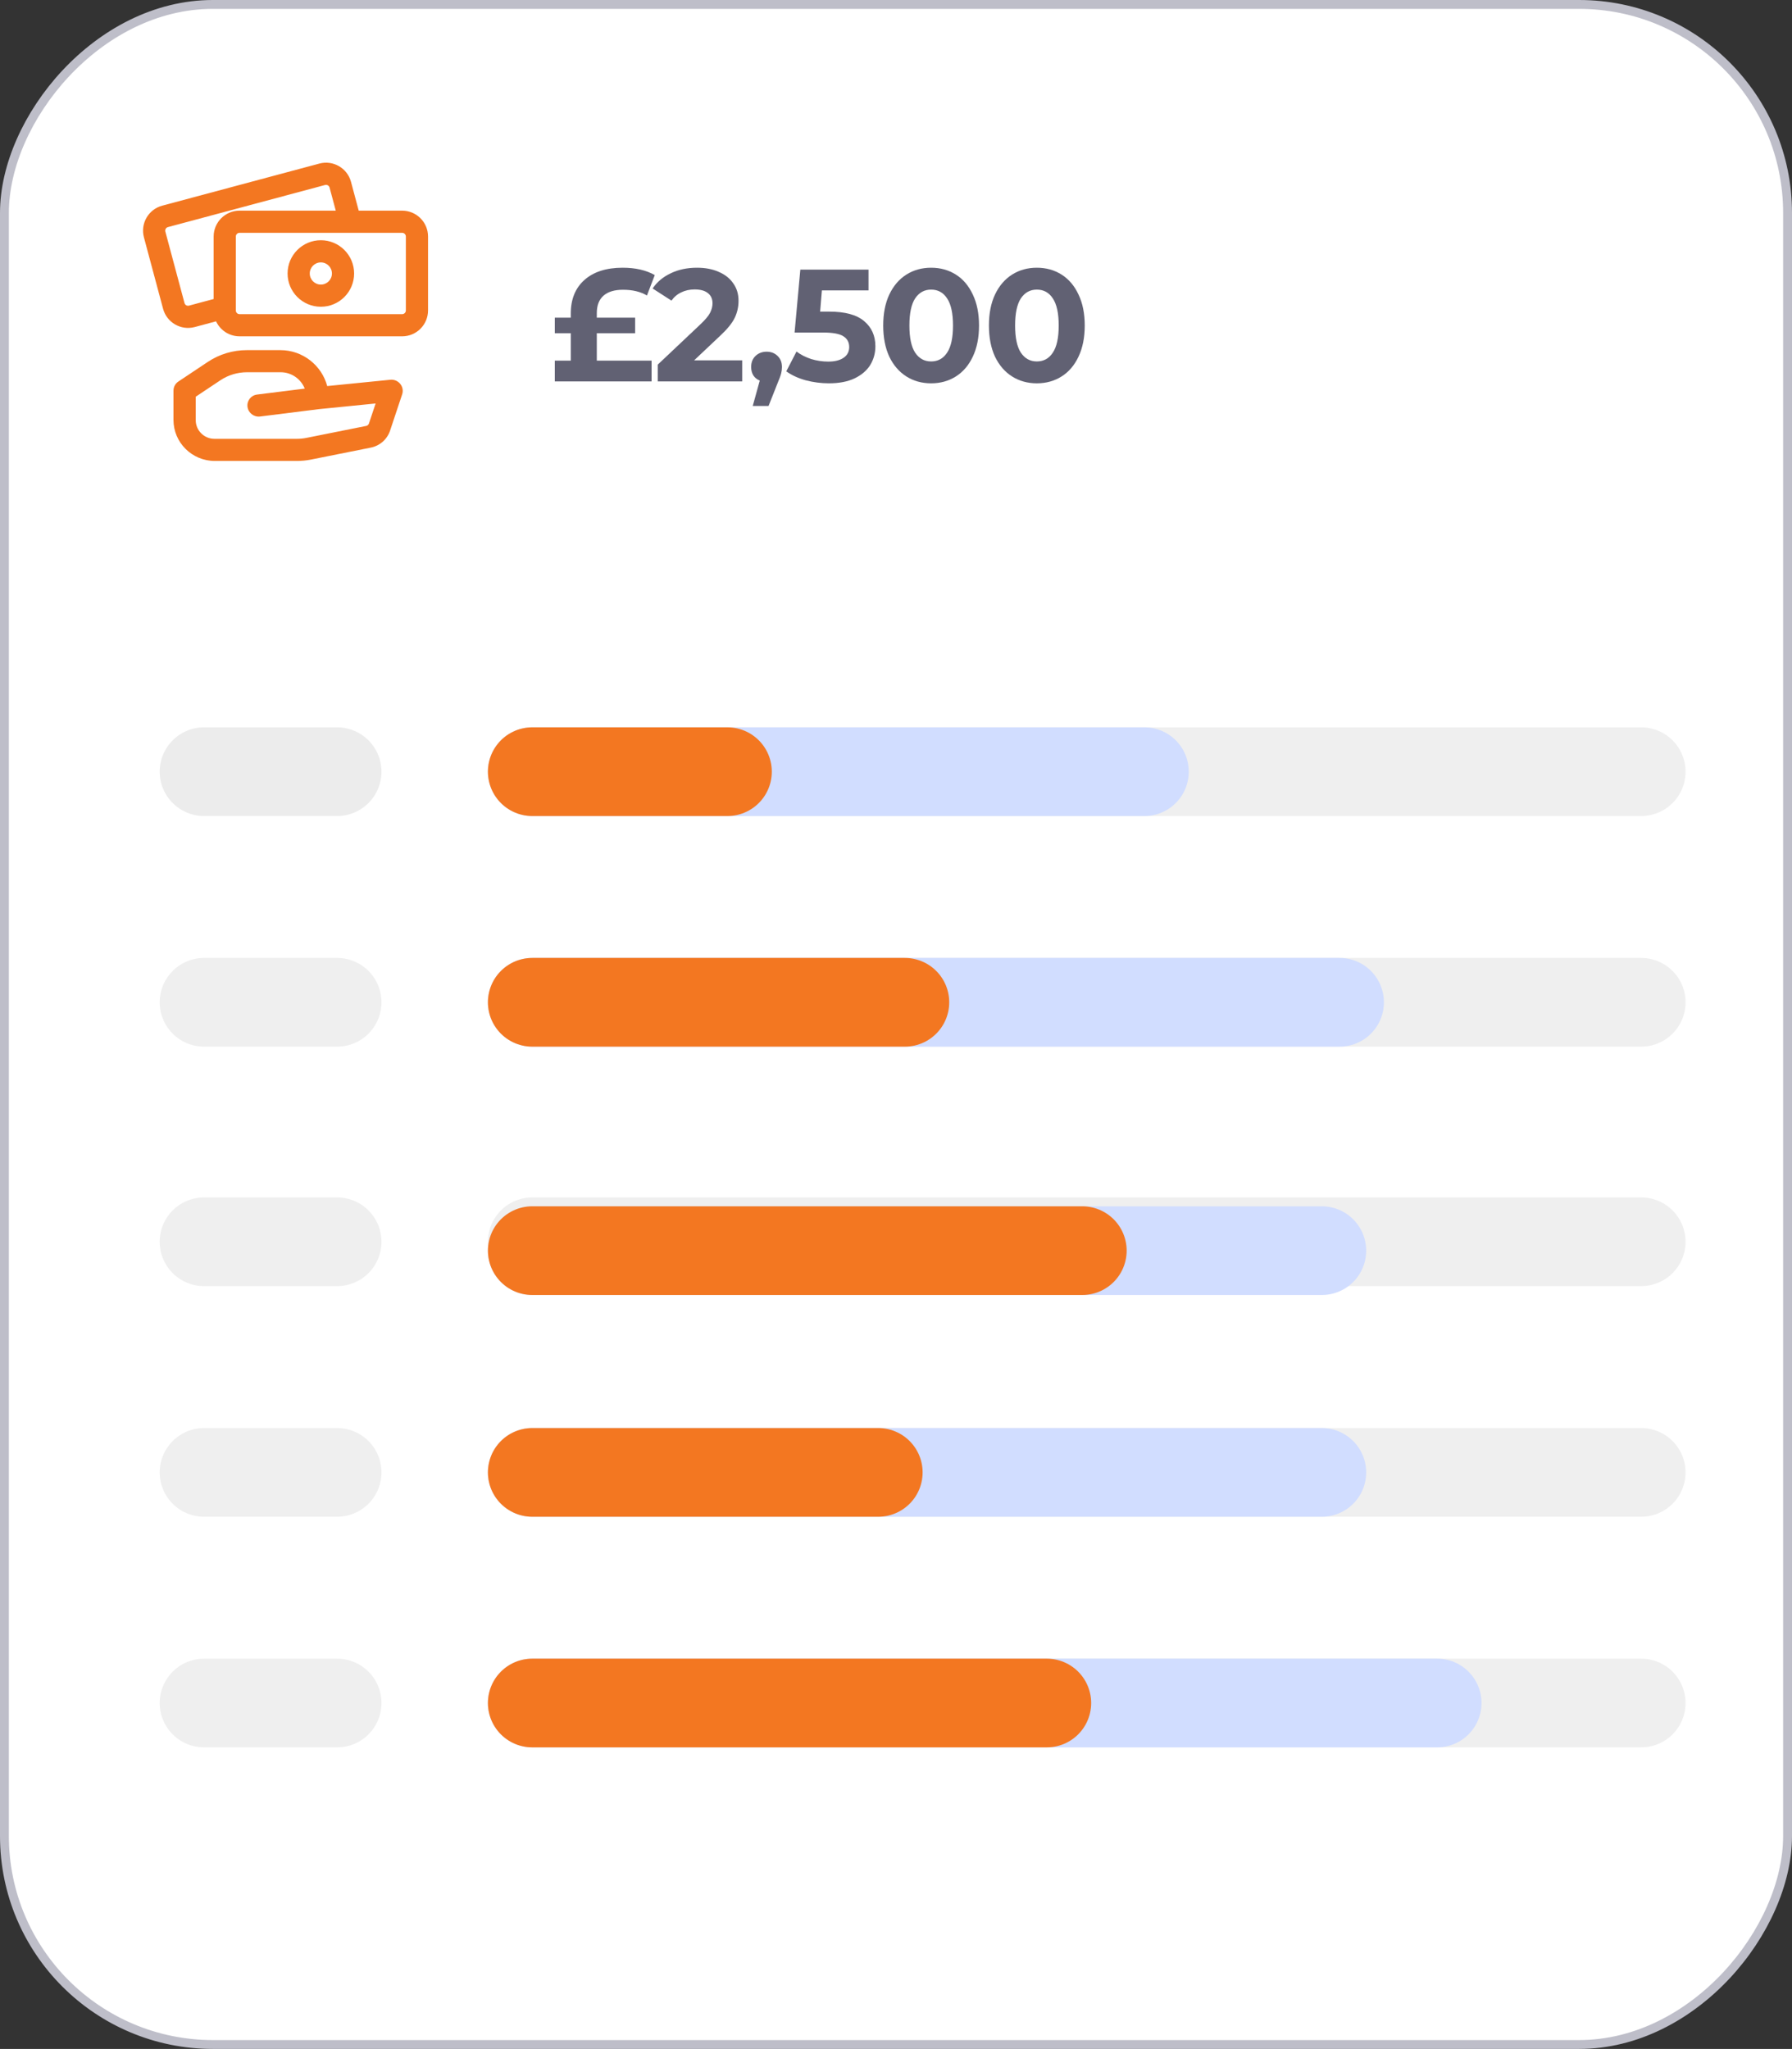 <svg width="202" height="231" viewBox="0 0 202 231" fill="none" xmlns="http://www.w3.org/2000/svg">
<rect x="0" y="0" width="202" height="231" fill="#333333" stroke="none"/>
<g clip-path="url(#clip0_424_1920)">
<rect x="-0.5" y="0.5" width="201" height="230" rx="23.5" transform="matrix(-1 0 0 1 201 0)" fill="white" stroke="#BEBEC9"/>
<path d="M60 87H185" stroke="#EFEFEF" stroke-width="10" stroke-linecap="round"/>
<path d="M60 87H129" stroke="#D1DDFF" stroke-width="10" stroke-linecap="round"/>
<path d="M116.875 43.216C115.831 43.216 114.901 42.958 114.085 42.442C113.269 41.926 112.627 41.182 112.159 40.21C111.703 39.226 111.475 38.056 111.475 36.7C111.475 35.344 111.703 34.18 112.159 33.208C112.627 32.224 113.269 31.474 114.085 30.958C114.901 30.442 115.831 30.184 116.875 30.184C117.919 30.184 118.849 30.442 119.665 30.958C120.481 31.474 121.117 32.224 121.573 33.208C122.041 34.18 122.275 35.344 122.275 36.7C122.275 38.056 122.041 39.226 121.573 40.21C121.117 41.182 120.481 41.926 119.665 42.442C118.849 42.958 117.919 43.216 116.875 43.216ZM116.875 40.75C117.643 40.75 118.243 40.42 118.675 39.76C119.119 39.1 119.341 38.08 119.341 36.7C119.341 35.32 119.119 34.3 118.675 33.64C118.243 32.98 117.643 32.65 116.875 32.65C116.119 32.65 115.519 32.98 115.075 33.64C114.643 34.3 114.427 35.32 114.427 36.7C114.427 38.08 114.643 39.1 115.075 39.76C115.519 40.42 116.119 40.75 116.875 40.75Z" fill="#616173"/>
<path d="M104.959 43.216C103.915 43.216 102.985 42.958 102.169 42.442C101.353 41.926 100.711 41.182 100.243 40.21C99.787 39.226 99.559 38.056 99.559 36.7C99.559 35.344 99.787 34.18 100.243 33.208C100.711 32.224 101.353 31.474 102.169 30.958C102.985 30.442 103.915 30.184 104.959 30.184C106.003 30.184 106.933 30.442 107.749 30.958C108.565 31.474 109.201 32.224 109.657 33.208C110.125 34.18 110.359 35.344 110.359 36.7C110.359 38.056 110.125 39.226 109.657 40.21C109.201 41.182 108.565 41.926 107.749 42.442C106.933 42.958 106.003 43.216 104.959 43.216ZM104.959 40.75C105.727 40.75 106.327 40.42 106.759 39.76C107.203 39.1 107.425 38.08 107.425 36.7C107.425 35.32 107.203 34.3 106.759 33.64C106.327 32.98 105.727 32.65 104.959 32.65C104.203 32.65 103.603 32.98 103.159 33.64C102.727 34.3 102.511 35.32 102.511 36.7C102.511 38.08 102.727 39.1 103.159 39.76C103.603 40.42 104.203 40.75 104.959 40.75Z" fill="#616173"/>
<path d="M93.474 35.133C95.25 35.133 96.558 35.487 97.398 36.195C98.25 36.903 98.676 37.851 98.676 39.039C98.676 39.807 98.484 40.509 98.1 41.145C97.716 41.769 97.128 42.273 96.336 42.657C95.556 43.029 94.59 43.215 93.438 43.215C92.55 43.215 91.674 43.101 90.81 42.873C89.958 42.633 89.232 42.297 88.632 41.865L89.784 39.633C90.264 39.993 90.816 40.275 91.44 40.479C92.064 40.671 92.706 40.767 93.366 40.767C94.098 40.767 94.674 40.623 95.094 40.335C95.514 40.047 95.724 39.645 95.724 39.129C95.724 38.589 95.502 38.181 95.058 37.905C94.626 37.629 93.87 37.491 92.79 37.491H89.568L90.216 30.399H97.902V32.739H92.646L92.448 35.133H93.474Z" fill="#616173"/>
<path d="M86.417 39.651C86.921 39.651 87.335 39.813 87.659 40.137C87.983 40.449 88.145 40.863 88.145 41.379C88.145 41.619 88.115 41.859 88.055 42.099C87.995 42.339 87.863 42.699 87.659 43.179L86.633 45.771H84.851L85.643 42.909C85.343 42.789 85.103 42.597 84.923 42.333C84.755 42.057 84.671 41.739 84.671 41.379C84.671 40.863 84.833 40.449 85.157 40.137C85.493 39.813 85.913 39.651 86.417 39.651Z" fill="#616173"/>
<path d="M83.664 40.624V43H74.142V41.11L79.002 36.52C79.518 36.028 79.866 35.608 80.046 35.26C80.226 34.9 80.316 34.546 80.316 34.198C80.316 33.694 80.142 33.31 79.794 33.046C79.458 32.77 78.96 32.632 78.3 32.632C77.748 32.632 77.25 32.74 76.806 32.956C76.362 33.16 75.99 33.472 75.69 33.892L73.566 32.524C74.058 31.792 74.736 31.222 75.6 30.814C76.464 30.394 77.454 30.184 78.57 30.184C79.506 30.184 80.322 30.34 81.018 30.652C81.726 30.952 82.272 31.384 82.656 31.948C83.052 32.5 83.25 33.154 83.25 33.91C83.25 34.594 83.106 35.236 82.818 35.836C82.53 36.436 81.972 37.12 81.144 37.888L78.246 40.624H83.664Z" fill="#616173"/>
<path d="M67.274 40.66H73.448V43H62.54V40.66H64.34V37.564H62.54V35.818H64.34V35.35C64.34 33.742 64.85 32.482 65.87 31.57C66.902 30.646 68.342 30.184 70.19 30.184C71.63 30.184 72.836 30.46 73.808 31.012L72.926 33.316C72.206 32.884 71.306 32.668 70.226 32.668C69.266 32.668 68.534 32.89 68.03 33.334C67.526 33.778 67.274 34.432 67.274 35.296V35.818H71.594V37.564H67.274V40.66Z" fill="#616173"/>
<path fill-rule="evenodd" clip-rule="evenodd" d="M23.432 40.797C24.726 39.935 26.252 39.475 27.817 39.475H31.605C34.132 39.475 36.269 41.2 36.885 43.526L44.004 42.814C44.428 42.772 44.847 42.947 45.116 43.28C45.385 43.612 45.467 44.056 45.333 44.458L43.968 48.555C43.641 49.533 42.815 50.26 41.797 50.464L35.053 51.813C34.539 51.916 34.016 51.967 33.492 51.967H24.202C21.644 51.967 19.555 49.891 19.555 47.348V44.041C19.555 43.629 19.761 43.245 20.103 43.017L23.432 40.797ZM34.353 43.812C33.924 42.734 32.865 41.967 31.632 41.967H27.845C26.773 41.967 25.73 42.282 24.844 42.872L22.063 44.727V47.375C22.063 48.531 23.012 49.475 24.175 49.475H33.465C33.824 49.475 34.181 49.439 34.532 49.369L41.276 48.02C41.422 47.991 41.54 47.887 41.587 47.747L42.34 45.489L35.964 46.126L29.312 46.958C28.626 47.043 27.994 46.559 27.9 45.876C27.807 45.193 28.287 44.57 28.973 44.484L34.353 43.812Z" fill="#F37721"/>
<path fill-rule="evenodd" clip-rule="evenodd" d="M24.083 26.667C24.083 25.056 25.389 23.75 27 23.75H45.333C46.944 23.75 48.25 25.056 48.25 26.667V35C48.25 36.611 46.944 37.917 45.333 37.917H27C25.389 37.917 24.083 36.611 24.083 35V26.667ZM27 26.25C26.77 26.25 26.583 26.437 26.583 26.667V35C26.583 35.23 26.77 35.417 27 35.417H45.333C45.563 35.417 45.75 35.23 45.75 35V26.667C45.75 26.437 45.563 26.25 45.333 26.25H27Z" fill="#F37721"/>
<path fill-rule="evenodd" clip-rule="evenodd" d="M36.167 29.584C35.476 29.584 34.917 30.144 34.917 30.834C34.917 31.524 35.476 32.084 36.167 32.084C36.857 32.084 37.417 31.524 37.417 30.834C37.417 30.144 36.857 29.584 36.167 29.584ZM32.417 30.834C32.417 28.763 34.096 27.084 36.167 27.084C38.238 27.084 39.917 28.763 39.917 30.834C39.917 32.905 38.238 34.584 36.167 34.584C34.096 34.584 32.417 32.905 32.417 30.834Z" fill="#F37721"/>
<path fill-rule="evenodd" clip-rule="evenodd" d="M16.224 26.759C15.807 25.203 16.73 23.604 18.286 23.187L35.995 18.442C37.551 18.025 39.15 18.948 39.567 20.504L40.645 24.529L38.231 25.176L37.152 21.151C37.093 20.929 36.864 20.797 36.642 20.857L18.933 25.602C18.711 25.661 18.579 25.89 18.639 26.112L20.796 34.161C20.855 34.384 21.084 34.516 21.306 34.456L24.928 33.486L25.575 35.9L21.953 36.871C20.397 37.288 18.798 36.364 18.381 34.809L16.224 26.759Z" fill="#F37721"/>
<path d="M23 87H38" stroke="#ECECEC" stroke-width="10" stroke-linecap="round"/>
<path d="M23 140H38" stroke="#EFEFEF" stroke-width="10" stroke-linecap="round"/>
<path d="M23 113H38" stroke="#EFEFEF" stroke-width="10" stroke-linecap="round"/>
<path d="M23 166H38" stroke="#EFEFEF" stroke-width="10" stroke-linecap="round"/>
<path d="M23 192H38" stroke="#EFEFEF" stroke-width="10" stroke-linecap="round"/>
<path d="M60 87H82" stroke="#F37721" stroke-width="10" stroke-linecap="round"/>
<path d="M60 140H185" stroke="#EFEFEF" stroke-width="10" stroke-linecap="round"/>
<path d="M60 113H185" stroke="#EFEFEF" stroke-width="10" stroke-linecap="round"/>
<path d="M60 166H185" stroke="#EFEFEF" stroke-width="10" stroke-linecap="round"/>
<path d="M60 192H185" stroke="#EFEFEF" stroke-width="10" stroke-linecap="round"/>
<path d="M60 113H151" stroke="#D1DDFF" stroke-width="10" stroke-linecap="round"/>
<path d="M60 113H102" stroke="#F37721" stroke-width="10" stroke-linecap="round"/>
<path d="M60 141H149" stroke="#D1DDFF" stroke-width="10" stroke-linecap="round"/>
<path d="M60 192H162" stroke="#D1DDFF" stroke-width="10" stroke-linecap="round"/>
<path d="M60 166H149" stroke="#D1DDFF" stroke-width="10" stroke-linecap="round"/>
<path d="M60 141H122" stroke="#F37721" stroke-width="10" stroke-linecap="round"/>
<path d="M60 192H118" stroke="#F37721" stroke-width="10" stroke-linecap="round"/>
<path d="M60 166H99" stroke="#F37721" stroke-width="10" stroke-linecap="round"/>
</g>
<defs>
<clipPath id="clip0_424_1920">
<rect width="202" height="231" fill="white"/>
</clipPath>
</defs>
</svg>
